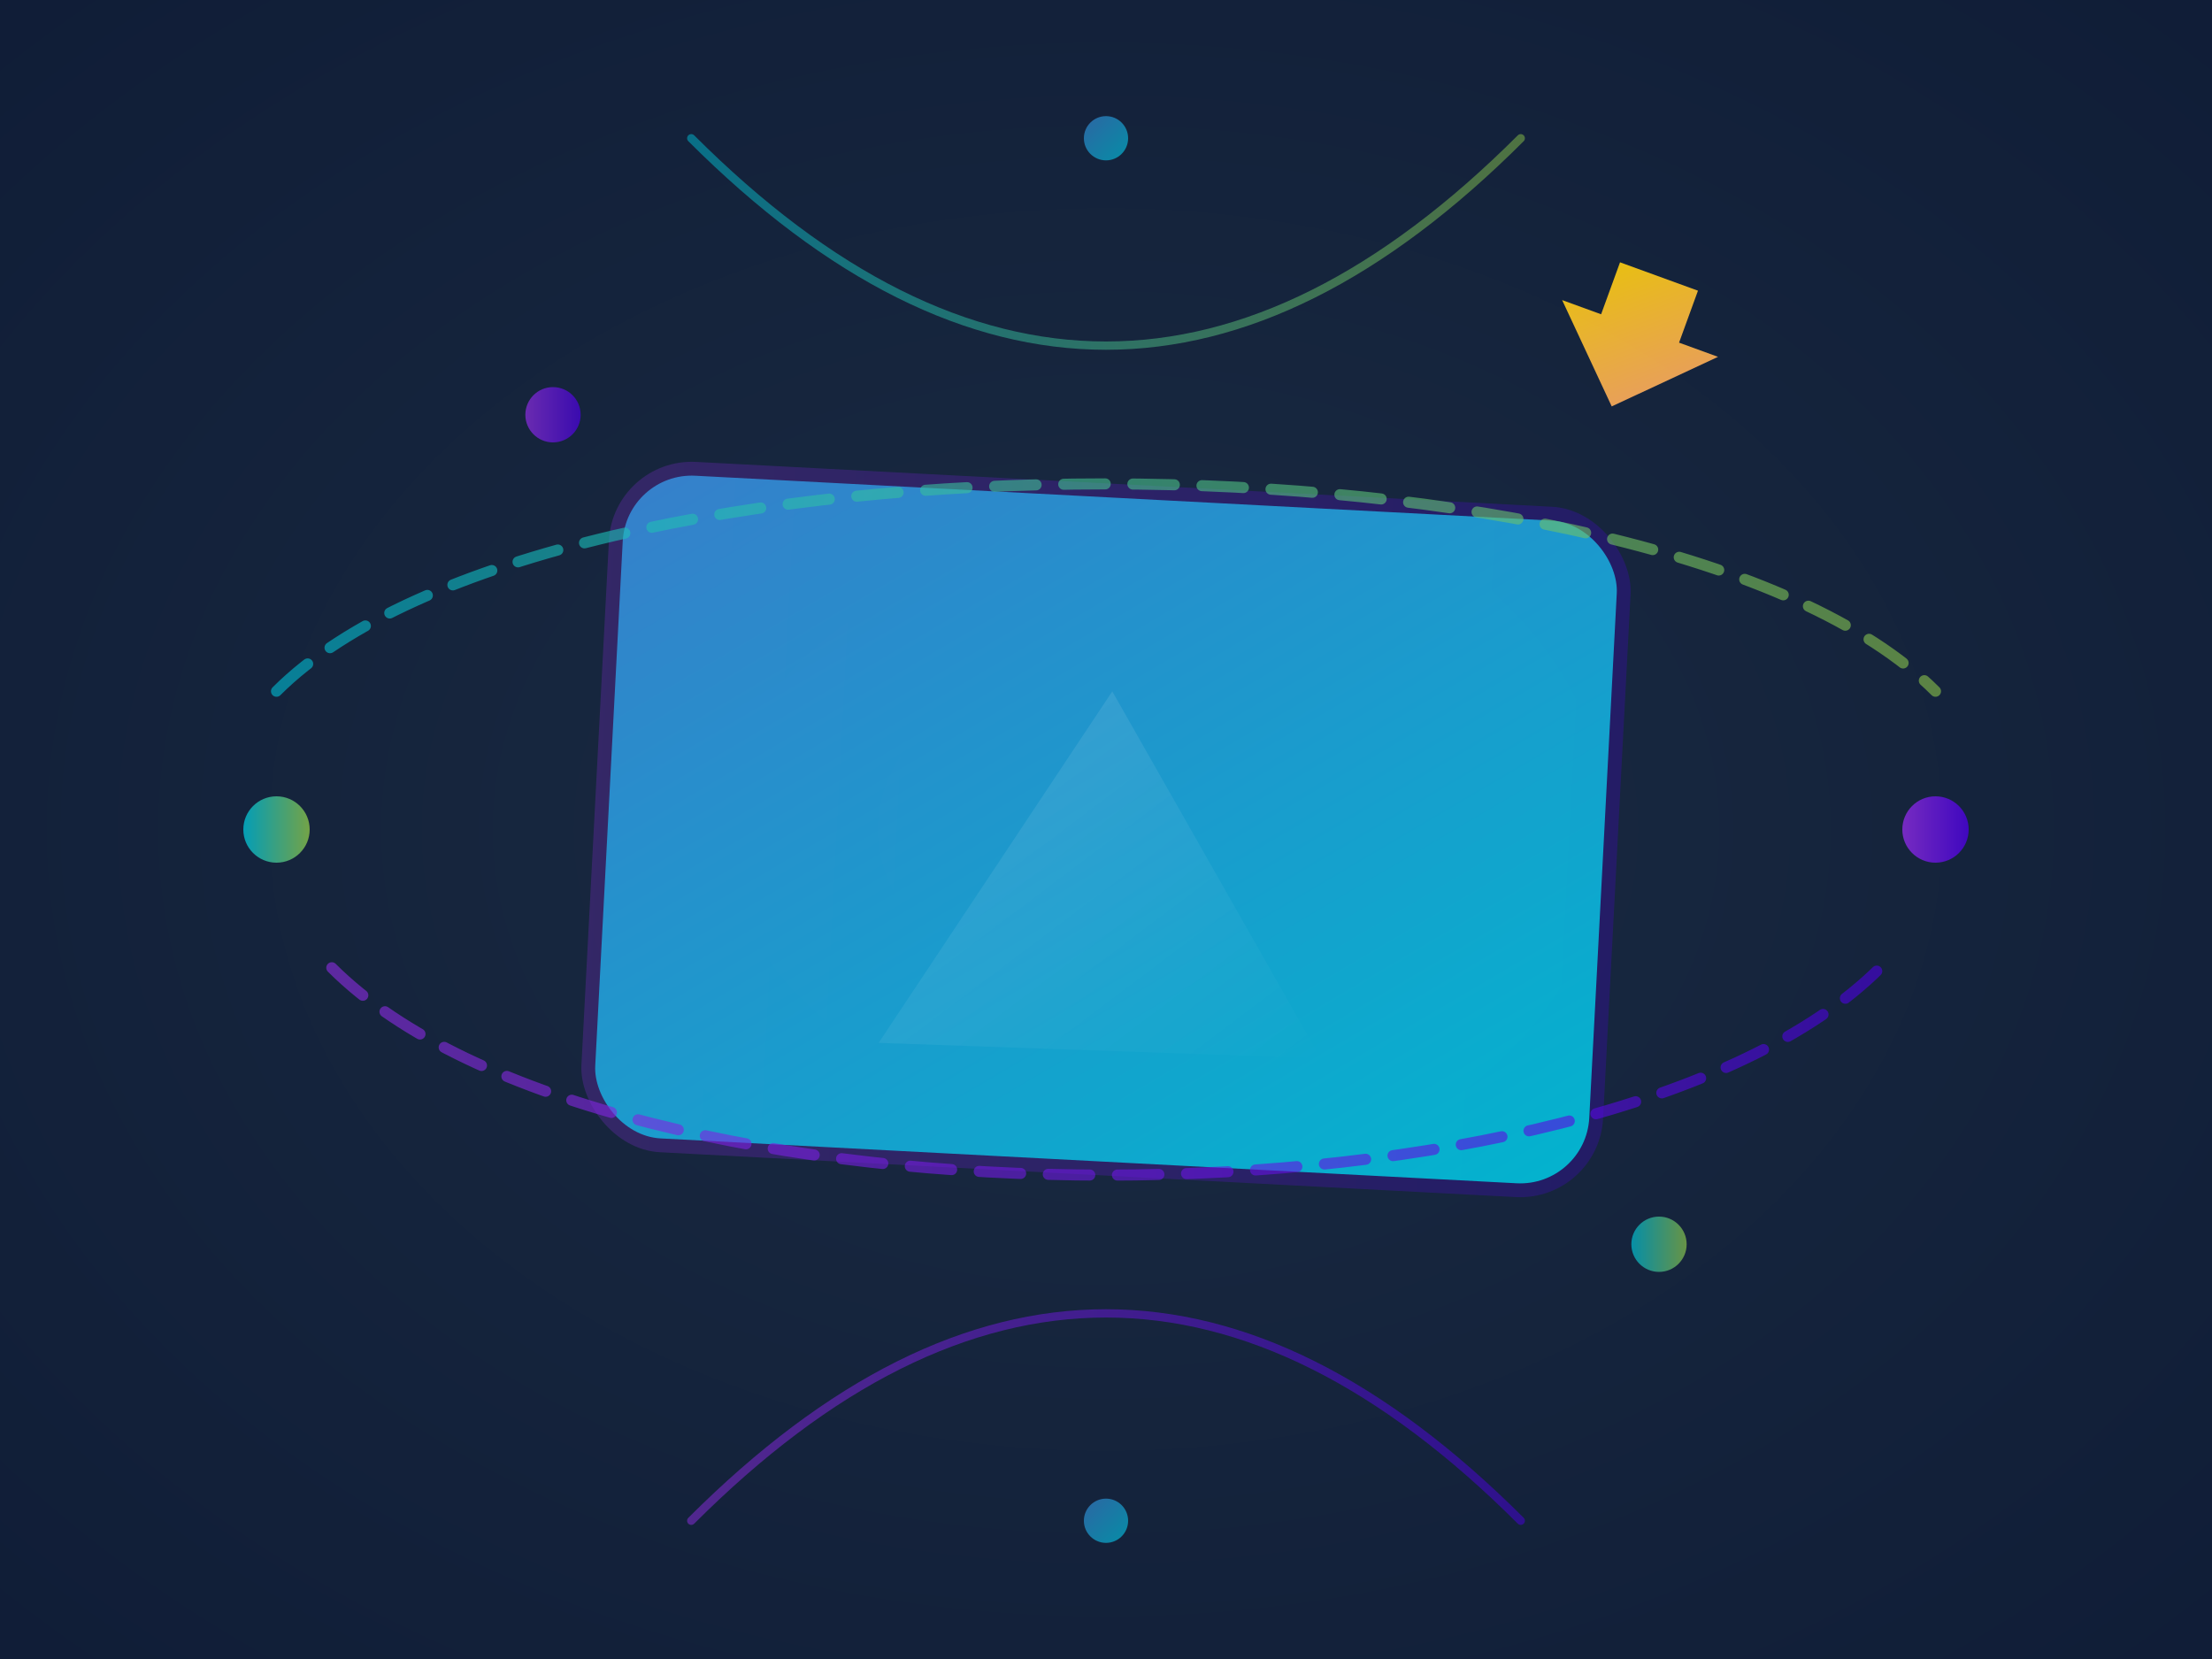<svg width="800" height="600" viewBox="0 0 800 600" fill="none" xmlns="http://www.w3.org/2000/svg">
  <rect x="0" y="0" width="800" height="600" fill="#333333" stroke="none"/>
  <defs>
    <!-- Background Radial Gradient: Dark blue center fading to even darker edges -->
    <radialGradient id="bgRadialGradient" cx="50%" cy="50%" r="75%" fx="50%" fy="50%">
      <stop offset="0%" stop-color="#1A2B42"/>
      <stop offset="100%" stop-color="#0F1C36"/>
    </radialGradient>

    <!-- Main Central Element Gradient: Bright blue to vibrant teal -->
    <linearGradient id="mainGradient" x1="0%" y1="0%" x2="100%" y2="100%">
      <stop offset="0%" stop-color="#3684D0"/>
      <stop offset="100%" stop-color="#00BCD4"/>
    </linearGradient>

    <!-- Flowing Path Gradient 1: Deep purple to darker purple -->
    <linearGradient id="flowGradient1" x1="0%" y1="0%" x2="100%" y2="0%">
      <stop offset="0%" stop-color="#8E2DE2"/>
      <stop offset="100%" stop-color="#4A00E0"/>
    </linearGradient>

    <!-- Flowing Path Gradient 2: Teal to lime green for contrast -->
    <linearGradient id="flowGradient2" x1="0%" y1="0%" x2="100%" y2="0%">
      <stop offset="0%" stop-color="#00BCD4"/>
      <stop offset="100%" stop-color="#8BC34A"/>
    </linearGradient>

    <!-- SEO/Growth Accent Gradient: Gold to coral for emphasis -->
    <linearGradient id="accentGradient" x1="0%" y1="0%" x2="100%" y2="100%">
      <stop offset="0%" stop-color="#FFD700"/>
      <stop offset="100%" stop-color="#FFA07A"/>
    </linearGradient>
    
    <!-- Next.js Abstract Triangle Gradient: Subtle white transparency for a light hint -->
    <linearGradient id="nextTriangleGradient" x1="0%" y1="0%" x2="100%" y2="100%">
      <stop offset="0%" stop-color="#FFFFFF" stop-opacity="0.12"/>
      <stop offset="100%" stop-color="#FFFFFF" stop-opacity="0.0"/>
    </linearGradient>

  </defs>

  <!-- Background Layer -->
  <rect x="0" y="0" width="800" height="600" fill="url(#bgRadialGradient)"/>

  <!-- Subtle glow/outline behind the main element, using a purple gradient -->
  <rect x="215" y="175" width="370" height="250" rx="30" ry="30" fill="url(#flowGradient1)" opacity="0.25" transform="rotate(3 400 300)"/>

  <!-- Main Abstract "Screen" or "Template" Representation -->
  <rect x="220" y="180" width="360" height="240" rx="25" ry="25" fill="url(#mainGradient)" opacity="0.95" transform="rotate(3 400 300)"/>

  <!-- Flowing lines / data streams (representing SSR and data transfer) -->
  <path d="M 100 250 C 200 150, 600 150, 700 250" stroke="url(#flowGradient2)" stroke-width="4" stroke-linecap="round" stroke-dasharray="15 10" opacity="0.6"/>
  <path d="M 120 350 C 220 450, 580 450, 680 350" stroke="url(#flowGradient1)" stroke-width="4" stroke-linecap="round" stroke-dasharray="15 10" opacity="0.6"/>

  <path d="M 250 50 C 350 150, 450 150, 550 50" stroke="url(#flowGradient2)" stroke-width="3" stroke-linecap="round" opacity="0.5"/>
  <path d="M 250 550 C 350 450, 450 450, 550 550" stroke="url(#flowGradient1)" stroke-width="3" stroke-linecap="round" opacity="0.5"/>

  <!-- Abstract 'Next.js' triangle hint - subtle light reflection on the main element -->
  <path d="M 400 250 L 320 380 L 480 380 Z" fill="url(#nextTriangleGradient)" transform="rotate(2 400 315)"/>

  <!-- SEO / Growth upward arrow, symbolizing optimization and progress -->
  <g transform="translate(600, 100) rotate(20 0 0)">
    <path d="M 0 50 L 30 20 L 15 20 L 15 0 L -15 0 L -15 20 L -30 20 Z" fill="url(#accentGradient)" opacity="0.9"/>
  </g>

  <!-- Small "node" or "data point" circles, indicating connectivity and data points -->
  <circle cx="100" cy="300" r="12" fill="url(#flowGradient2)" opacity="0.8"/>
  <circle cx="700" cy="300" r="12" fill="url(#flowGradient1)" opacity="0.8"/>
  <circle cx="400" cy="50" r="8" fill="url(#mainGradient)" opacity="0.7"/>
  <circle cx="400" cy="550" r="8" fill="url(#mainGradient)" opacity="0.7"/>
  <circle cx="200" cy="150" r="10" fill="url(#flowGradient1)" opacity="0.7"/>
  <circle cx="600" cy="450" r="10" fill="url(#flowGradient2)" opacity="0.7"/>

</svg>
